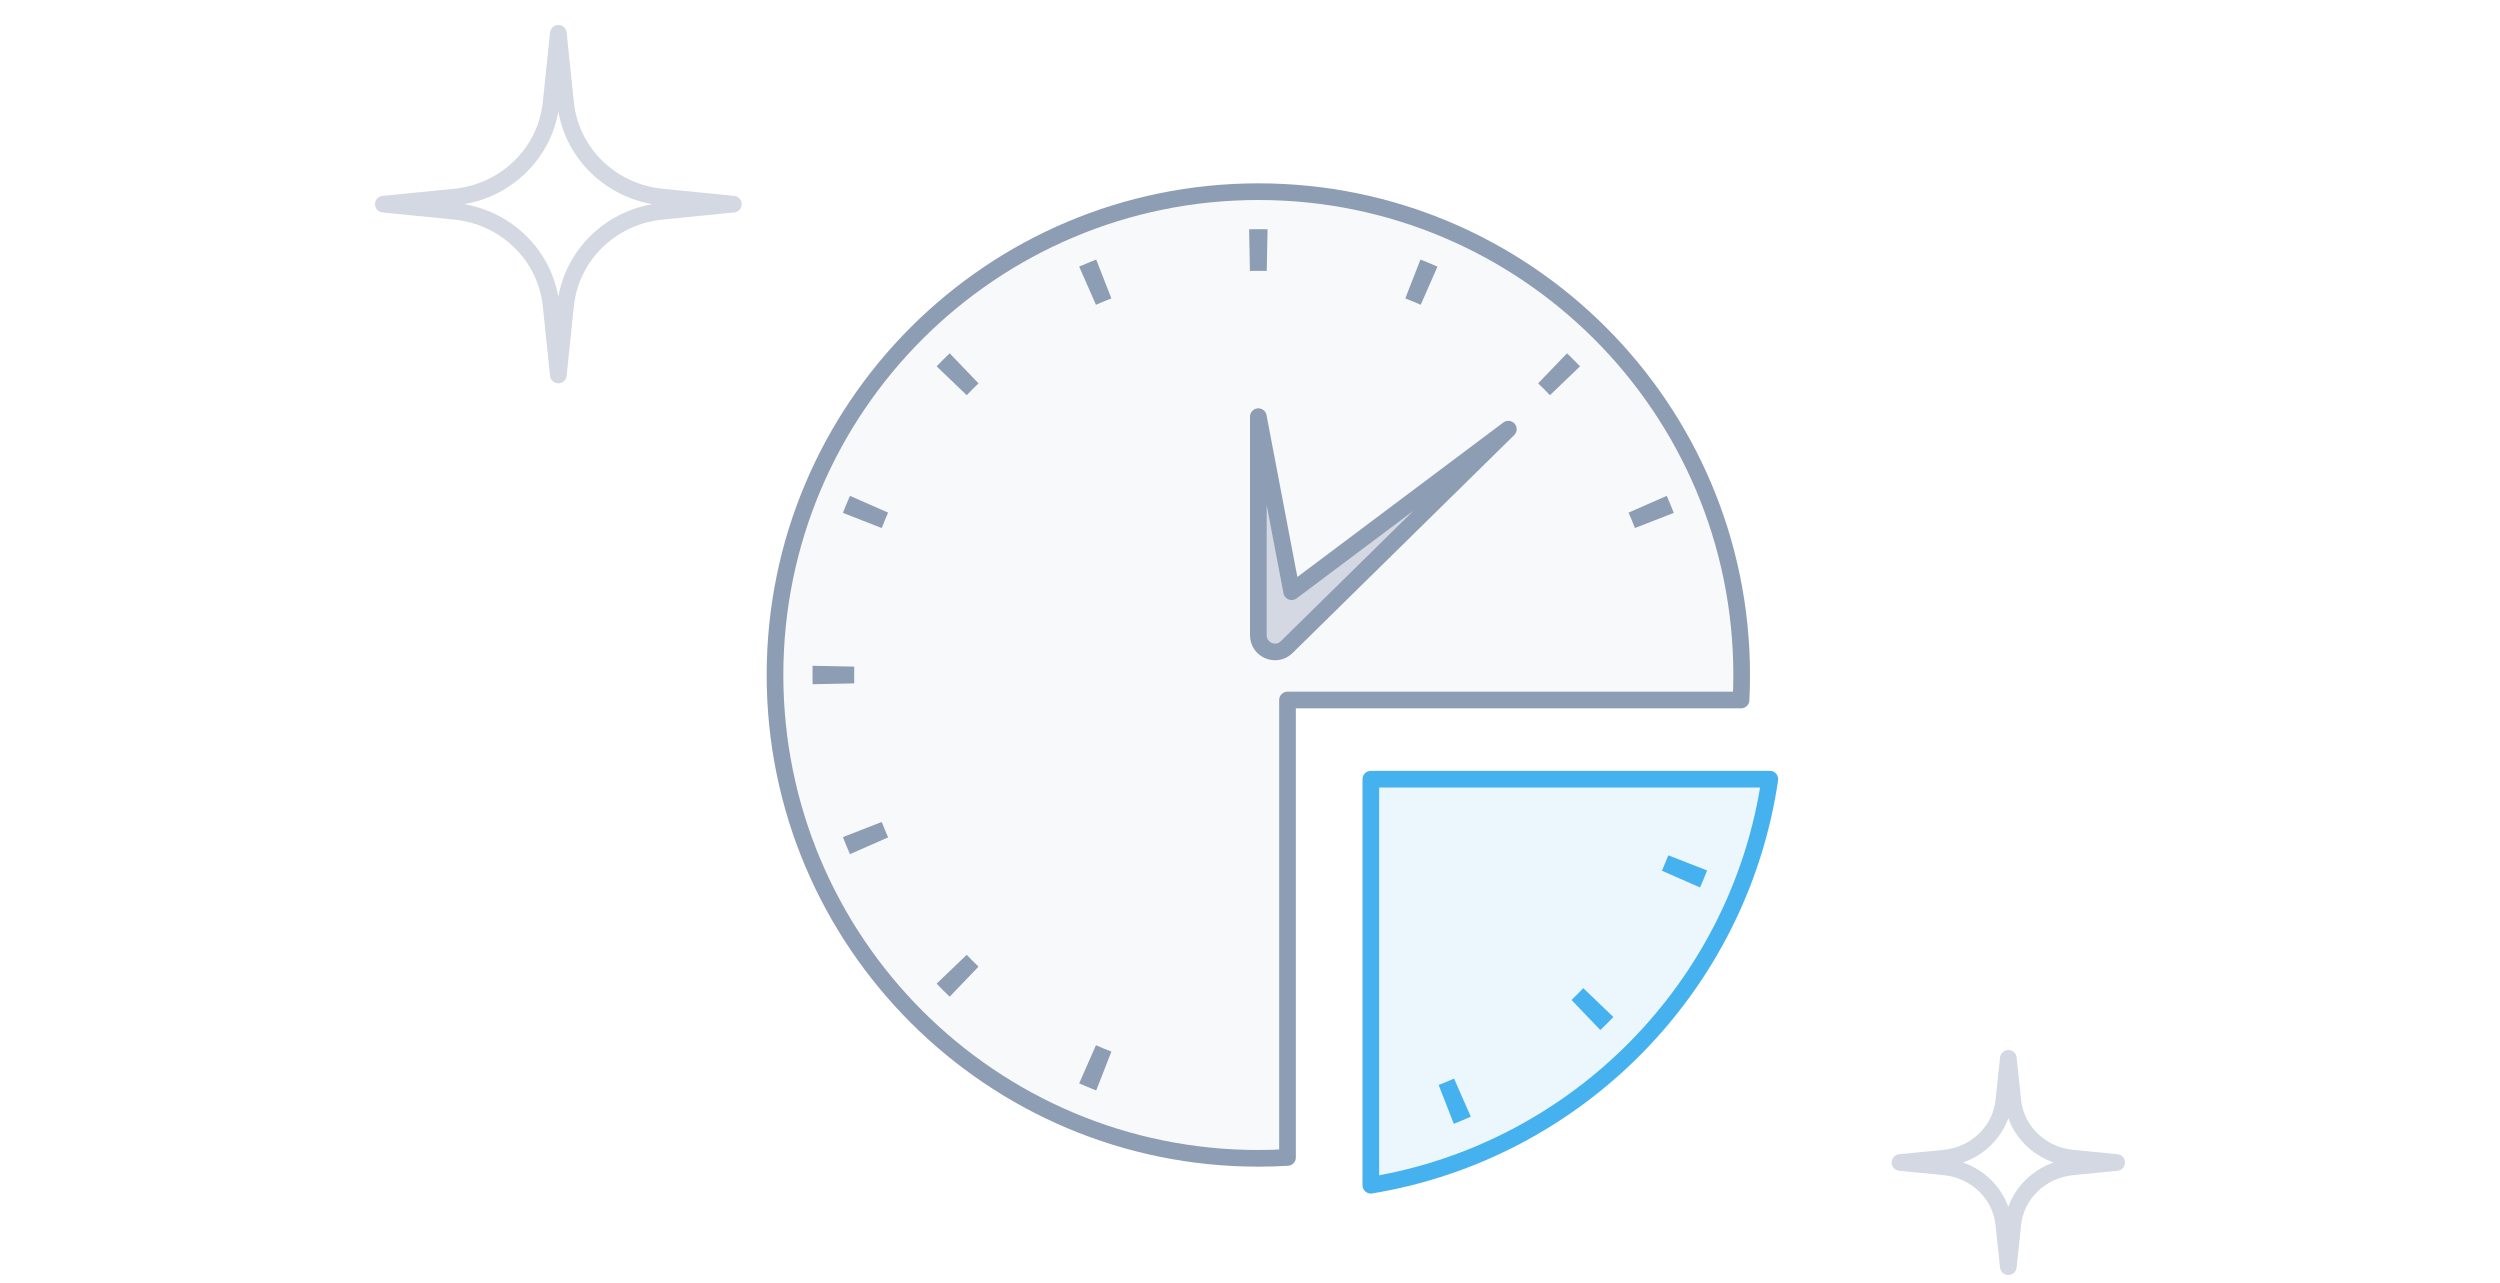<svg width="300" height="154" viewBox="0 0 300 154" fill="none" xmlns="http://www.w3.org/2000/svg">
<rect width="300" height="154" fill="white"/>
<path d="M93 81C93 113.033 118.967 139 151 139C152.175 139 153.342 138.965 154.5 138.896V84H208.924C208.974 83.006 209 82.006 209 81C209 48.968 183.033 23 151 23C118.967 23 93 48.968 93 81Z" fill="#F8F9FA" stroke="#8D9DB4" stroke-width="2" stroke-linecap="round" stroke-linejoin="round"/>
<path d="M131.514 125.427C132.124 125.695 132.741 125.951 133.364 126.194L131.546 130.853C130.858 130.584 130.177 130.301 129.503 130.005L131.514 125.427ZM116.004 114.578C116.467 115.06 116.94 115.533 117.422 115.996L113.96 119.604C113.428 119.093 112.907 118.572 112.396 118.04L116.004 114.578ZM105.806 98.636C106.049 99.259 106.305 99.876 106.573 100.486L101.995 102.497C101.699 101.823 101.416 101.142 101.147 100.454L105.806 98.636ZM97.5 81C97.5 80.63 97.504 80.26 97.512 79.892L102.51 79.993C102.503 80.328 102.5 80.663 102.5 81C102.5 81.337 102.503 81.672 102.51 82.007L97.512 82.108C97.504 81.74 97.5 81.37 97.5 81ZM106.573 61.514C106.305 62.124 106.049 62.741 105.806 63.364L101.147 61.546C101.416 60.858 101.699 60.177 101.995 59.503L106.573 61.514ZM200.005 59.503C200.301 60.177 200.584 60.858 200.853 61.546L196.194 63.364C195.951 62.741 195.695 62.124 195.427 61.514L200.005 59.503ZM117.422 46.004C116.94 46.467 116.467 46.94 116.004 47.422L112.396 43.96C112.907 43.428 113.428 42.907 113.96 42.397L117.422 46.004ZM188.04 42.397C188.572 42.907 189.093 43.428 189.604 43.96L185.996 47.422C185.533 46.94 185.06 46.467 184.578 46.004L188.04 42.397ZM133.364 35.806C132.741 36.049 132.124 36.305 131.514 36.573L129.503 31.995C130.177 31.699 130.858 31.416 131.546 31.148L133.364 35.806ZM170.454 31.148C171.142 31.416 171.823 31.699 172.497 31.995L170.486 36.573C169.876 36.305 169.259 36.049 168.636 35.806L170.454 31.148ZM152.108 27.512L152.007 32.51C151.672 32.503 151.336 32.5 151 32.5C150.664 32.5 150.328 32.503 149.993 32.51L149.892 27.512C150.26 27.504 150.63 27.5 151 27.5C151.37 27.5 151.74 27.504 152.108 27.512Z" fill="#8D9DB4"/>
<path d="M181 51.5L154.402 77.654C153.138 78.898 151 78.002 151 76.228V50L155 71L181 51.5Z" fill="#D4D8E2" stroke="#8D9DB4" stroke-width="2" stroke-linecap="round" stroke-linejoin="round"/>
<path d="M164.5 142.226C189.254 138.147 208.726 118.394 212.382 93.5H164.5V142.226Z" fill="#ECF7FD" stroke="#45B2EF" stroke-width="2" stroke-linecap="round" stroke-linejoin="round"/>
<path d="M176.498 134.006C175.824 134.302 175.143 134.585 174.455 134.854L172.637 130.195C173.26 129.952 173.877 129.696 174.487 129.428L176.498 134.006ZM193.604 122.041C193.094 122.573 192.573 123.094 192.041 123.604L188.579 119.997C189.061 119.534 189.534 119.061 189.997 118.579L193.604 122.041ZM204.854 104.455C204.585 105.143 204.302 105.824 204.006 106.498L199.428 104.487C199.696 103.877 199.952 103.26 200.195 102.637L204.854 104.455Z" fill="#45B2EF"/>
<path d="M241.54 132.106L241 127L240.46 132.106C240.076 135.739 237.088 138.611 233.31 138.981L228 139.5L233.31 140.019C237.088 140.389 240.076 143.261 240.46 146.894L241 152L241.54 146.894C241.924 143.261 244.912 140.389 248.69 140.019L254 139.5L248.69 138.981C244.912 138.611 241.924 135.739 241.54 132.106Z" fill="white" stroke="#D4D8E2" stroke-width="2" stroke-linejoin="round"/>
<path d="M67.872 12.374L67 4L66.128 12.374C65.507 18.332 60.681 23.043 54.578 23.648L46 24.5L54.578 25.352C60.681 25.957 65.507 30.668 66.128 36.626L67 45L67.872 36.626C68.493 30.668 73.319 25.957 79.422 25.352L88 24.5L79.422 23.648C73.319 23.043 68.493 18.332 67.872 12.374Z" fill="white" stroke="#D4D8E2" stroke-width="2" stroke-linejoin="round"/>
</svg>
